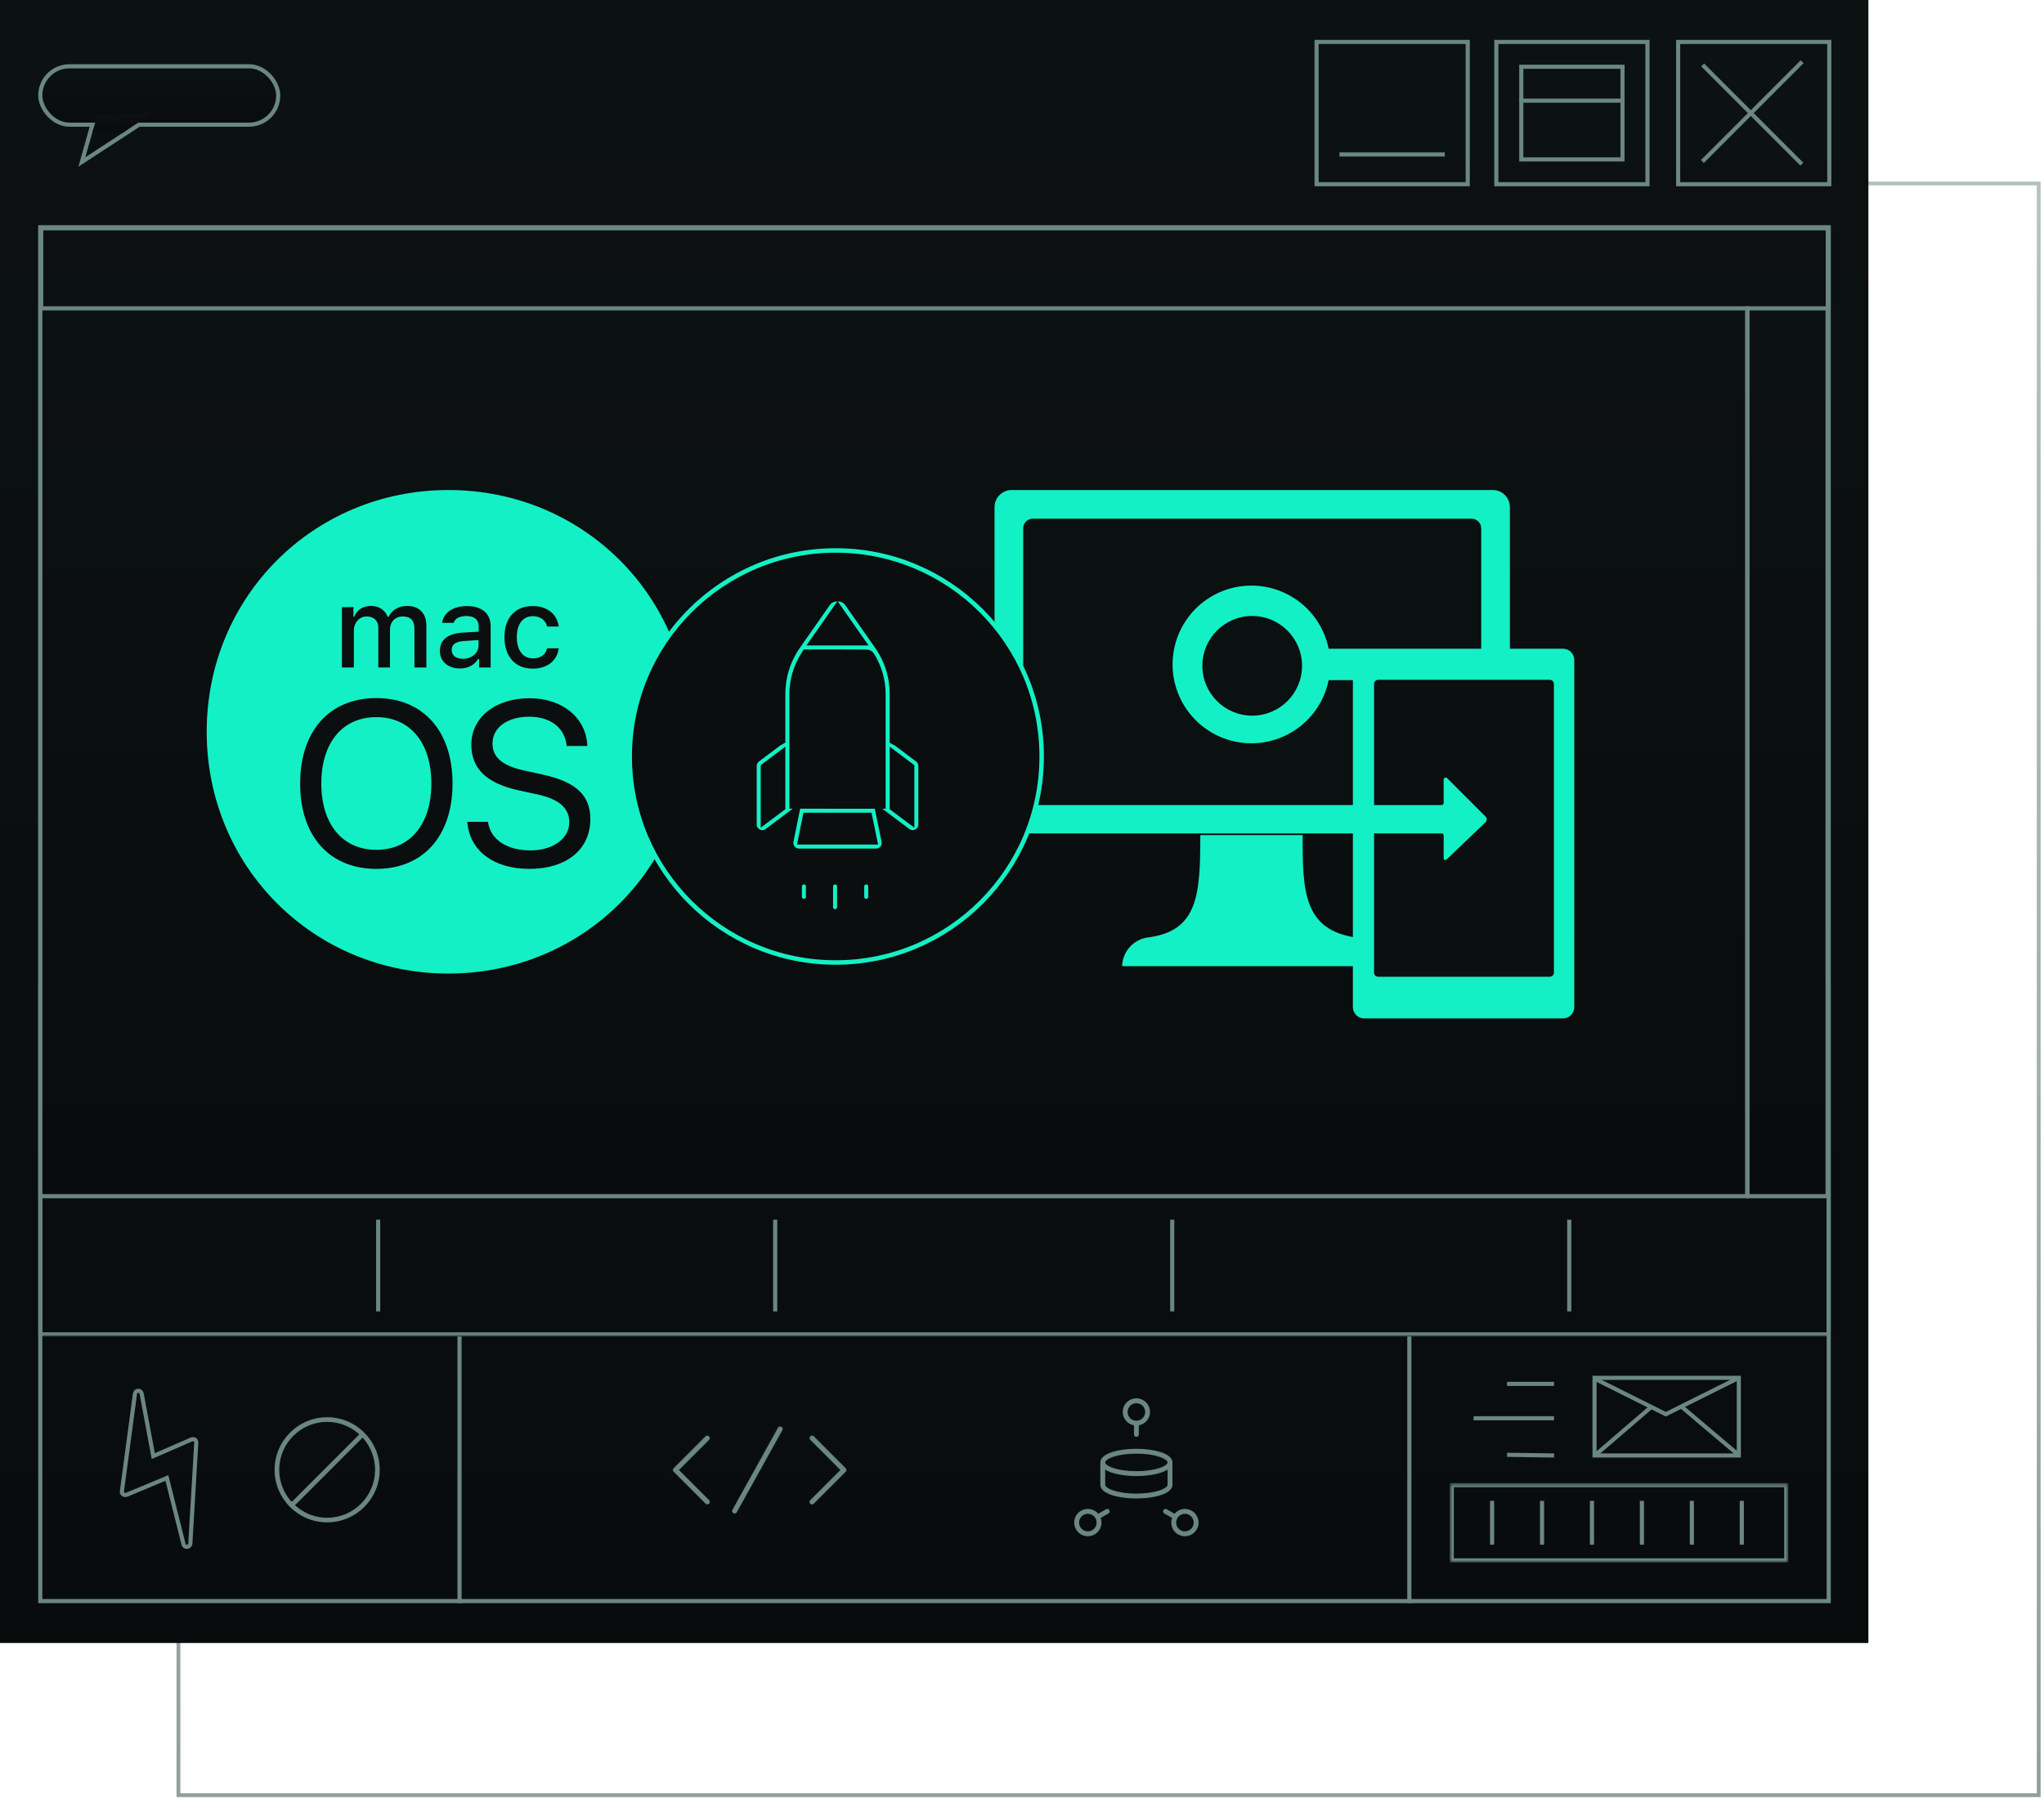 <svg width="534" height="470" viewBox="0 0 534 470" fill="none" xmlns="http://www.w3.org/2000/svg">
<rect opacity="0.5" x="46.621" y="47.927" width="486" height="421" stroke="url(#paint0_linear_4357_1365)"/>
<rect x="10.641" y="58.938" width="467.115" height="358.704" stroke="#6A8780" stroke-width="1.082"/>
<mask id="mask0_4357_1365" style="mask-type:alpha" maskUnits="userSpaceOnUse" x="10" y="256" width="469" height="93">
<rect x="10.641" y="256.665" width="467.115" height="91.334" fill="#14F0C5" stroke="#6A8780" stroke-width="1.082"/>
</mask>
<g mask="url(#mask0_4357_1365)">
<rect x="10.641" y="256.665" width="467.115" height="91.334" stroke="#6A8780" stroke-width="1.082"/>
</g>
<line x1="98.895" y1="256.124" x2="98.895" y2="232.171" stroke="#6A8780" stroke-width="1.082"/>
<line x1="202.592" y1="256.124" x2="202.592" y2="232.171" stroke="#6A8780" stroke-width="1.082"/>
<line x1="306.29" y1="256.124" x2="306.29" y2="232.171" stroke="#6A8780" stroke-width="1.082"/>
<line x1="409.987" y1="256.124" x2="409.987" y2="232.171" stroke="#6A8780" stroke-width="1.082"/>
<mask id="mask1_4357_1365" style="mask-type:alpha" maskUnits="userSpaceOnUse" x="10" y="58" width="469" height="23">
<rect x="10.098" y="58.397" width="468.197" height="21.976" fill="#D9D9D9"/>
</mask>
<g mask="url(#mask1_4357_1365)">
<rect x="-0.665" y="0.665" width="466.868" height="29.306" transform="matrix(-1 0 0 1 476.966 58.407)" stroke="#6A8780" stroke-width="1.329"/>
</g>
<rect x="10.639" y="79.831" width="445.66" height="149.54" fill="url(#paint1_linear_4357_1365)" stroke="#6A8780" stroke-width="1.082"/>
<rect x="-0.541" y="0.541" width="21.455" height="149.54" transform="matrix(-1 0 0 1 477.215 79.29)" fill="url(#paint2_linear_4357_1365)" stroke="#6A8780" stroke-width="1.082"/>
<line x1="119.989" y1="418.183" x2="119.989" y2="348.54" stroke="#6A8780" stroke-width="1.082"/>
<line x1="375.858" y1="418.183" x2="375.858" y2="348.54" stroke="#6A8780" stroke-width="1.082"/>
<line x1="398.243" y1="362.111" x2="410.53" y2="362.111" stroke="#6A8780" stroke-width="2.705"/>
<line x1="389.503" y1="371.089" x2="410.529" y2="371.089" stroke="#6A8780" stroke-width="2.705"/>
<line y1="-1.353" x2="12.289" y2="-1.353" transform="matrix(1 0.015 -0.015 1 398.243 381.981)" stroke="#6A8780" stroke-width="2.705"/>
<rect x="421.91" y="362.159" width="36.061" height="18.649" stroke="#6A8780" stroke-width="2.705"/>
<path d="M422.344 362.188L439.713 370.847L457.212 362.188" stroke="#6A8780" stroke-width="2.705"/>
<path d="M435.894 368.964L421.868 381.003" stroke="#6A8780" stroke-width="2.705"/>
<path d="M443.92 368.964L457.842 380.765" stroke="#6A8780" stroke-width="2.705"/>
<mask id="mask2_4357_1365" style="mask-type:alpha" maskUnits="userSpaceOnUse" x="383" y="388" width="89" height="22">
<rect x="383.268" y="388.836" width="88.451" height="20.718" fill="#D9D9D9"/>
</mask>
<g mask="url(#mask2_4357_1365)">
<rect x="-1.353" y="1.353" width="85.746" height="18.013" transform="matrix(-1 0 0 1 469.014 388.836)" stroke="#6A8780" stroke-width="2.705"/>
</g>
<line x1="393.531" y1="404.92" x2="393.531" y2="393.469" stroke="#6A8780" stroke-width="2.705"/>
<line x1="406.574" y1="404.92" x2="406.574" y2="393.469" stroke="#6A8780" stroke-width="2.705"/>
<line x1="419.619" y1="404.92" x2="419.619" y2="393.469" stroke="#6A8780" stroke-width="2.705"/>
<line x1="432.664" y1="404.92" x2="432.664" y2="393.469" stroke="#6A8780" stroke-width="2.705"/>
<line x1="445.707" y1="404.92" x2="445.707" y2="393.469" stroke="#6A8780" stroke-width="2.705"/>
<line x1="458.752" y1="404.92" x2="458.752" y2="393.469" stroke="#6A8780" stroke-width="2.705"/>
<path d="M193.673 396.506C193.303 396.299 193.032 395.956 192.915 395.551L193.305 395.439L192.915 395.551C192.797 395.143 192.849 394.708 193.053 394.338L193.053 394.337L204.949 372.927L204.95 372.925C205.38 372.16 206.347 371.887 207.115 372.314C207.882 372.741 208.161 373.705 207.739 374.475L207.738 374.477L196.178 395.283L196.18 395.283L195.844 395.887C195.562 396.394 195.028 396.708 194.447 396.708C194.177 396.708 193.91 396.639 193.673 396.506ZM193.673 396.506C193.672 396.506 193.672 396.505 193.672 396.505L193.871 396.152L193.674 396.506C193.673 396.506 193.673 396.506 193.673 396.506ZM187.311 394.328H188.192L188.039 394.149C188.368 393.98 188.635 393.698 188.783 393.341C189.031 392.746 188.892 392.058 188.437 391.604L181.239 384.406L188.439 377.209L188.439 377.209L188.445 377.203C189.048 376.577 189.04 375.585 188.424 374.968C187.809 374.351 186.814 374.344 186.188 374.947L186.188 374.947L186.183 374.953L177.856 383.278L177.856 383.278C177.557 383.577 177.388 383.984 177.388 384.406C177.388 384.829 177.557 385.235 177.856 385.534L186.183 393.86L186.183 393.86C186.482 394.159 186.886 394.328 187.311 394.328ZM224.126 383.278L224.126 383.278L215.799 374.953L215.799 374.952L215.793 374.947C215.168 374.345 214.173 374.351 213.558 374.968C212.941 375.584 212.934 376.577 213.537 377.203L213.537 377.203L213.542 377.209L220.741 384.406L213.546 391.604C213.241 391.9 213.066 392.308 213.063 392.735C213.06 393.16 213.226 393.572 213.529 393.875L213.816 393.588L213.529 393.875C213.831 394.177 214.242 394.346 214.669 394.343C215.098 394.34 215.507 394.164 215.804 393.857L215.85 393.809L224.124 385.536C224.125 385.535 224.125 385.535 224.125 385.535C224.425 385.237 224.594 384.83 224.594 384.406C224.594 383.984 224.425 383.577 224.126 383.278Z" fill="#6A8780" stroke="#6A8780" stroke-width="0.812"/>
<path d="M308.936 388.287V382.433C308.936 381.731 308.546 381.153 307.978 380.699C307.413 380.247 306.634 379.883 305.744 379.598C303.96 379.025 301.628 378.734 299.382 378.734C297.136 378.734 294.804 379.025 293.02 379.598C292.13 379.883 291.351 380.247 290.785 380.699C290.218 381.153 289.827 381.731 289.827 382.433V388.287C289.827 388.989 290.218 389.567 290.785 390.021C291.351 390.473 292.13 390.836 293.02 391.122C294.804 391.694 297.136 391.986 299.382 391.986C301.628 391.986 303.96 391.694 305.744 391.122C306.634 390.836 307.413 390.473 307.978 390.021C308.546 389.567 308.936 388.989 308.936 388.287ZM299.382 380.277C301.829 380.277 303.889 380.611 305.324 381.083C306.043 381.32 306.586 381.586 306.94 381.848C307.31 382.121 307.393 382.328 307.393 382.433C307.393 382.538 307.31 382.744 306.94 383.018C306.586 383.279 306.043 383.545 305.324 383.782C303.889 384.255 301.829 384.588 299.382 384.588C296.935 384.588 294.875 384.255 293.44 383.782C292.72 383.545 292.178 383.279 291.824 383.018C291.453 382.744 291.371 382.538 291.371 382.433C291.371 382.328 291.453 382.121 291.824 381.848C292.178 381.586 292.72 381.32 293.44 381.083C294.875 380.611 296.935 380.277 299.382 380.277ZM299.382 390.443C296.935 390.443 294.875 390.109 293.44 389.637C292.721 389.4 292.178 389.134 291.824 388.872C291.453 388.598 291.371 388.392 291.371 388.287V384.557C292.17 385.021 293.222 385.373 294.376 385.626C295.903 385.961 297.665 386.132 299.382 386.132C301.1 386.132 302.861 385.961 304.389 385.626C305.543 385.373 306.594 385.02 307.393 384.557V388.287C307.393 388.392 307.31 388.598 306.94 388.872C306.586 389.134 306.043 389.4 305.324 389.637C303.889 390.109 301.829 390.443 299.382 390.443Z" fill="#6A8780" stroke="#6A8780" stroke-width="0.812"/>
<path d="M295.681 369.26C295.681 371.037 296.941 372.506 298.609 372.862V375.115C298.609 375.54 298.955 375.886 299.38 375.886C299.806 375.886 300.152 375.54 300.152 375.115V372.862C301.819 372.506 303.08 371.037 303.08 369.26C303.08 367.221 301.42 365.562 299.38 365.562C297.341 365.562 295.681 367.221 295.681 369.26ZM299.38 367.105C300.569 367.105 301.536 368.072 301.536 369.26C301.536 370.449 300.569 371.416 299.38 371.416C298.192 371.416 297.224 370.449 297.224 369.26C297.224 368.072 298.192 367.105 299.38 367.105Z" fill="#6A8780" stroke="#6A8780" stroke-width="0.812"/>
<path d="M284.835 399.218C284.241 398.188 284.596 396.867 285.624 396.273L285.624 396.273C285.953 396.083 286.324 395.983 286.698 395.983C287.468 395.983 288.183 396.396 288.568 397.061C288.858 397.563 288.935 398.142 288.786 398.698L288.786 398.698C288.636 399.255 288.281 399.719 287.782 400.007L287.782 400.007C287.453 400.196 287.082 400.296 286.705 400.296C285.937 400.296 285.22 399.883 284.835 399.218ZM283.499 399.992L283.5 399.992C284.16 401.133 285.386 401.841 286.705 401.841C287.352 401.841 287.991 401.669 288.553 401.344L288.553 401.344C289.408 400.852 290.021 400.053 290.277 399.099L290.277 399.098C290.466 398.395 290.433 397.676 290.211 397.007L292.16 395.882C292.161 395.882 292.161 395.882 292.161 395.882C292.534 395.668 292.654 395.195 292.444 394.829L292.444 394.829L292.443 394.826C292.23 394.461 291.758 394.329 291.387 394.546L289.447 395.667C288.754 394.9 287.759 394.442 286.7 394.442C286.054 394.442 285.415 394.612 284.853 394.939C283.088 395.959 282.48 398.225 283.499 399.992Z" fill="#6A8780" stroke="#6A8780" stroke-width="0.812"/>
<path d="M313.908 394.937L313.908 394.937C315.676 395.956 316.282 398.223 315.265 399.988L315.265 399.988C314.606 401.129 313.378 401.838 312.059 401.838C311.41 401.838 310.773 401.665 310.211 401.341L310.211 401.341C309.357 400.848 308.743 400.05 308.488 399.097L313.908 394.937ZM313.908 394.937C313.346 394.613 312.709 394.44 312.062 394.44M313.908 394.937L312.062 394.44M312.062 394.44C311.004 394.44 310.009 394.898 309.317 395.665M312.062 394.44L309.317 395.665M309.317 395.665L307.377 394.545C307.008 394.328 306.534 394.457 306.322 394.826C306.107 395.196 306.235 395.668 306.605 395.88C306.605 395.88 306.605 395.88 306.605 395.88L308.555 397.005C308.333 397.674 308.3 398.393 308.488 399.096L309.317 395.665ZM310.981 400.007L310.981 400.007C310.481 399.718 310.126 399.255 309.977 398.698C309.827 398.142 309.904 397.563 310.192 397.063L310.192 397.063C310.575 396.398 311.292 395.985 312.06 395.985C312.435 395.985 312.808 396.085 313.134 396.274L313.135 396.275C314.165 396.867 314.519 398.188 313.927 399.219C313.542 399.883 312.825 400.296 312.057 400.296C311.682 400.296 311.309 400.196 310.981 400.007Z" fill="#6A8780" stroke="#6A8780" stroke-width="0.812"/>
<path d="M46.503 376.248L44.949 402.662C44.892 402.977 44.719 403.246 44.394 403.388L44.15 403.494C43.672 403.508 43.286 403.289 43.191 402.847L38.823 385.495L28.341 389.868C28.016 390.009 27.701 389.953 27.432 389.78C27.163 389.607 27.022 389.281 27.078 388.967L30.49 363.485C30.593 363.053 30.928 362.713 31.325 362.734C31.802 362.72 32.142 363.056 32.238 363.498L35.271 379.786L45.275 375.428C45.519 375.322 45.915 375.343 46.184 375.516C46.337 375.643 46.478 375.969 46.503 376.248Z" stroke="#6A8780" stroke-width="2.705"/>
<path d="M92.528 383.361V383.277C92.509 380.507 91.526 377.966 89.906 375.953L73.28 392.576C75.309 394.215 77.882 395.202 80.685 395.202C87.215 395.202 92.528 389.89 92.528 383.361ZM68.842 383.361C68.842 386.164 69.828 388.735 71.465 390.769L88.095 374.142C86.061 372.505 83.489 371.519 80.685 371.519C74.155 371.519 68.842 376.832 68.842 383.361ZM80.685 368.958C88.626 368.958 95.09 375.421 95.09 383.361C95.09 391.301 88.626 397.763 80.685 397.763C72.745 397.763 66.281 391.301 66.281 383.361C66.281 375.421 72.745 368.958 80.685 368.958Z" fill="#6A8780" stroke="#6A8780" stroke-width="0.812"/>
<line y1="-1.353" x2="29.214" y2="-1.353" transform="matrix(0.766 -0.643 0.643 0.766 24.872 115.974)" stroke="#14F0C5" stroke-width="2.705"/>
<line y1="-1.353" x2="29.214" y2="-1.353" transform="matrix(-0.766 -0.643 -0.643 0.766 47.253 115.974)" stroke="#14F0C5" stroke-width="2.705"/>
<line y1="-1.353" x2="29.214" y2="-1.353" transform="matrix(0.766 -0.643 0.643 0.766 62.597 115.974)" stroke="#14F0C5" stroke-width="2.705"/>
<line y1="-1.353" x2="29.214" y2="-1.353" transform="matrix(-0.766 -0.643 -0.643 0.766 84.977 115.973)" stroke="#14F0C5" stroke-width="2.705"/>
<line y1="-1.353" x2="29.214" y2="-1.353" transform="matrix(0.766 -0.643 0.643 0.766 100.319 115.974)" stroke="#14F0C5" stroke-width="2.705"/>
<line y1="-1.353" x2="29.214" y2="-1.353" transform="matrix(-0.766 -0.643 -0.643 0.766 122.7 115.974)" stroke="#14F0C5" stroke-width="2.705"/>
<line y1="-1.353" x2="29.214" y2="-1.353" transform="matrix(0.766 -0.643 0.643 0.766 138.042 115.974)" stroke="#14F0C5" stroke-width="2.705"/>
<line y1="-1.353" x2="29.214" y2="-1.353" transform="matrix(-0.766 -0.643 -0.643 0.766 160.422 115.974)" stroke="#14F0C5" stroke-width="2.705"/>
<line y1="-1.353" x2="29.214" y2="-1.353" transform="matrix(0.766 -0.643 0.643 0.766 175.765 115.974)" stroke="#14F0C5" stroke-width="2.705"/>
<line y1="-1.353" x2="29.214" y2="-1.353" transform="matrix(-0.766 -0.643 -0.643 0.766 198.145 115.974)" stroke="#14F0C5" stroke-width="2.705"/>
<line y1="-1.353" x2="29.214" y2="-1.353" transform="matrix(0.766 -0.643 0.643 0.766 213.491 115.974)" stroke="#14F0C5" stroke-width="2.705"/>
<line y1="-1.353" x2="29.214" y2="-1.353" transform="matrix(-0.766 -0.643 -0.643 0.766 235.872 115.973)" stroke="#14F0C5" stroke-width="2.705"/>
<line y1="-1.353" x2="29.214" y2="-1.353" transform="matrix(0.766 -0.643 0.643 0.766 24.872 156.94)" stroke="#14F0C5" stroke-width="2.705"/>
<line y1="-1.353" x2="29.214" y2="-1.353" transform="matrix(-0.766 -0.643 -0.643 0.766 47.253 156.94)" stroke="#14F0C5" stroke-width="2.705"/>
<line y1="-1.353" x2="29.214" y2="-1.353" transform="matrix(0.766 -0.643 0.643 0.766 62.597 156.94)" stroke="#14F0C5" stroke-width="2.705"/>
<line y1="-1.353" x2="29.214" y2="-1.353" transform="matrix(-0.766 -0.643 -0.643 0.766 84.977 156.94)" stroke="#14F0C5" stroke-width="2.705"/>
<line y1="-1.353" x2="29.214" y2="-1.353" transform="matrix(0.766 -0.643 0.643 0.766 100.319 156.94)" stroke="#14F0C5" stroke-width="2.705"/>
<line y1="-1.353" x2="29.214" y2="-1.353" transform="matrix(-0.766 -0.643 -0.643 0.766 122.7 156.94)" stroke="#14F0C5" stroke-width="2.705"/>
<line y1="-1.353" x2="29.214" y2="-1.353" transform="matrix(0.766 -0.643 0.643 0.766 138.042 156.94)" stroke="#14F0C5" stroke-width="2.705"/>
<line y1="-1.353" x2="29.214" y2="-1.353" transform="matrix(-0.766 -0.643 -0.643 0.766 160.422 156.94)" stroke="#14F0C5" stroke-width="2.705"/>
<line y1="-1.353" x2="29.214" y2="-1.353" transform="matrix(0.766 -0.643 0.643 0.766 175.765 156.94)" stroke="#14F0C5" stroke-width="2.705"/>
<line y1="-1.353" x2="29.214" y2="-1.353" transform="matrix(-0.766 -0.643 -0.643 0.766 198.145 156.94)" stroke="#14F0C5" stroke-width="2.705"/>
<line y1="-1.353" x2="29.214" y2="-1.353" transform="matrix(0.766 -0.643 0.643 0.766 213.491 156.94)" stroke="#14F0C5" stroke-width="2.705"/>
<line y1="-1.353" x2="29.214" y2="-1.353" transform="matrix(-0.766 -0.643 -0.643 0.766 235.872 156.94)" stroke="#14F0C5" stroke-width="2.705"/>
<line y1="-1.353" x2="29.214" y2="-1.353" transform="matrix(0.766 -0.643 0.643 0.766 251.214 156.94)" stroke="#14F0C5" stroke-width="2.705"/>
<line y1="-1.353" x2="29.214" y2="-1.353" transform="matrix(-0.766 -0.643 -0.643 0.766 273.594 156.94)" stroke="#14F0C5" stroke-width="2.705"/>
<path d="M348.973 179.872L348.952 179.865H348.93C348.014 179.865 347.406 179.562 346.773 179.246C346.483 179.101 346.193 179.019 345.942 178.949C345.907 178.939 345.873 178.929 345.84 178.92C345.558 178.839 345.355 178.767 345.225 178.638L345.209 178.622L345.19 178.612C344.941 178.488 344.737 178.41 344.569 178.346C344.519 178.327 344.472 178.309 344.427 178.291C344.237 178.215 344.098 178.144 343.958 178.004L343.708 177.754L345.212 174.445C345.305 174.465 345.408 174.52 345.523 174.606C345.672 174.718 345.824 174.869 345.984 175.029C346.077 175.122 346.209 175.209 346.362 175.29C346.517 175.372 346.7 175.454 346.9 175.534C347.3 175.694 347.778 175.853 348.251 176.011L348.254 176.012L348.265 176.015C349.207 176.329 350.175 176.652 351.147 176.652C351.791 176.652 352.437 176.571 353.005 176.409C353.566 176.249 354.061 176.006 354.4 175.672C354.88 175.35 355.212 175.021 355.422 174.643C355.634 174.261 355.716 173.84 355.716 173.35C355.716 172.673 355.377 171.988 354.691 171.646L354.69 171.645C354.056 171.328 353.416 171.008 352.457 170.688C351.971 170.527 351.488 170.446 351.015 170.367L351.011 170.367C350.534 170.287 350.07 170.209 349.606 170.055L346.756 169.105C345.846 168.802 345.234 168.196 344.608 167.258C343.989 166.33 343.681 165.406 343.681 164.167C343.681 162.318 344.603 160.77 346.164 159.522C347.72 158.278 349.589 157.652 352.097 157.652C353.366 157.652 354.617 157.653 355.865 157.964C356.497 158.122 357.046 158.279 357.475 158.435C357.91 158.594 358.201 158.744 358.336 158.879L358.358 158.901L358.389 158.912L359.185 159.177L357.429 162.396C355.842 161.484 353.963 161.181 352.097 161.181C351.125 161.181 350.157 161.504 349.215 161.818L349.204 161.822L349.195 161.825L349.186 161.829C348.525 162.159 347.845 162.831 347.845 163.85C347.845 164.527 348.184 165.212 348.869 165.554L348.871 165.555C349.504 165.872 350.145 166.192 351.104 166.512C351.589 166.673 352.073 166.754 352.545 166.833L352.55 166.833C353.026 166.913 353.491 166.99 353.955 167.145L353.96 167.147L353.966 167.149L353.971 167.15L353.977 167.152L353.982 167.154L353.988 167.156L353.994 167.158L353.999 167.16L354.005 167.162L354.01 167.163L354.016 167.165L354.021 167.167L354.027 167.169L354.033 167.171L354.038 167.173L354.044 167.175L354.049 167.176L354.055 167.178L354.06 167.18L354.066 167.182L354.072 167.184L354.077 167.186L354.083 167.188L354.088 167.189L354.094 167.191L354.099 167.193L354.105 167.195L354.111 167.197L354.116 167.199L354.122 167.201L354.127 167.202L354.133 167.204L354.138 167.206L354.144 167.208L354.149 167.21L354.155 167.212L354.161 167.214L354.166 167.215L354.172 167.217L354.177 167.219L354.183 167.221L354.188 167.223L354.194 167.225L354.2 167.227L354.205 167.228L354.211 167.23L354.216 167.232L354.222 167.234L354.227 167.236L354.233 167.238L354.239 167.24L354.244 167.241L354.25 167.243L354.255 167.245L354.261 167.247L354.266 167.249L354.272 167.251L354.278 167.253L354.283 167.254L354.289 167.256L354.294 167.258L354.3 167.26L354.305 167.262L354.311 167.264L354.316 167.266L354.322 167.267L354.328 167.269L354.333 167.271L354.339 167.273L354.344 167.275L354.35 167.277L354.355 167.279L354.361 167.28L354.367 167.282L354.372 167.284L354.378 167.286L354.383 167.288L354.389 167.29L354.394 167.291L354.4 167.293L354.406 167.295L354.411 167.297L354.417 167.299L354.422 167.301L354.428 167.303L354.433 167.304L354.439 167.306L354.445 167.308L354.45 167.31L354.456 167.312L354.461 167.314L354.467 167.316L354.472 167.317L354.478 167.319L354.484 167.321L354.489 167.323L354.495 167.325L354.5 167.327L354.506 167.329L354.511 167.33L354.517 167.332L354.522 167.334L354.528 167.336L354.534 167.338L354.539 167.34L354.545 167.342L354.55 167.343L354.556 167.345L354.561 167.347L354.567 167.349L354.573 167.351L354.578 167.353L354.584 167.355L354.589 167.356L354.595 167.358L354.6 167.36L354.606 167.362L354.612 167.364L354.617 167.366L354.623 167.368L354.628 167.369L354.634 167.371L354.639 167.373L354.645 167.375L354.651 167.377L354.656 167.379L354.662 167.381L354.667 167.382L354.673 167.384L354.678 167.386L354.684 167.388L354.69 167.39L354.695 167.392L354.701 167.394L354.706 167.395L354.712 167.397L354.717 167.399L354.723 167.401L354.728 167.403L354.734 167.405L354.74 167.407L354.745 167.408L354.751 167.41L354.756 167.412L354.762 167.414L354.767 167.416L354.773 167.418L354.779 167.42L354.784 167.421L354.79 167.423L354.795 167.425L354.801 167.427L354.806 167.429L354.812 167.431L354.818 167.433L354.823 167.434L354.829 167.436L354.834 167.438L354.84 167.44L354.845 167.442L354.851 167.444L354.857 167.446L354.862 167.447L354.868 167.449L354.873 167.451L354.879 167.453L354.884 167.455L354.89 167.457L354.895 167.458L354.901 167.46L354.907 167.462L354.912 167.464L354.918 167.466L354.923 167.468L354.929 167.47L354.934 167.471L354.94 167.473L354.946 167.475L354.951 167.477L354.957 167.479L354.962 167.481L354.968 167.483L354.973 167.484L354.979 167.486L354.985 167.488L354.99 167.49L354.996 167.492L355.001 167.494L355.007 167.496L355.012 167.497L355.018 167.499L355.024 167.501L355.029 167.503L355.035 167.505L355.04 167.507L355.046 167.509L355.051 167.51L355.057 167.512L355.063 167.514L355.068 167.516L355.074 167.518L355.079 167.52L355.085 167.522L355.09 167.523L355.096 167.525L355.101 167.527L355.107 167.529L355.113 167.531L355.118 167.533L355.124 167.535L355.129 167.536L355.135 167.538L355.14 167.54L355.146 167.542L355.152 167.544L355.157 167.546L355.163 167.548L355.168 167.549L355.174 167.551L355.179 167.553L355.185 167.555L355.191 167.557L355.196 167.559L355.202 167.561L355.207 167.562L355.213 167.564L355.218 167.566L355.224 167.568L355.23 167.57L355.235 167.572L355.241 167.574L355.246 167.575L355.252 167.577L355.257 167.579L355.263 167.581L355.269 167.583L355.274 167.585L355.28 167.587L355.285 167.588L355.291 167.59L355.296 167.592L355.302 167.594L355.307 167.596L355.313 167.598L355.319 167.6L355.324 167.601L355.33 167.603L355.335 167.605L355.341 167.607L355.346 167.609L355.352 167.611L355.358 167.612L355.363 167.614L355.369 167.616L355.374 167.618L355.38 167.62L355.385 167.622L355.391 167.624L355.397 167.625L355.402 167.627L355.408 167.629L355.413 167.631L355.419 167.633L355.424 167.635L355.43 167.637L355.436 167.638L355.441 167.64L355.447 167.642L355.452 167.644L355.458 167.646L355.463 167.648L355.469 167.65L355.474 167.651L355.48 167.653L355.486 167.655L355.491 167.657L355.497 167.659L355.502 167.661L355.508 167.663L355.513 167.664L355.519 167.666L355.525 167.668L355.53 167.67L355.536 167.672L355.541 167.674L355.547 167.676L355.552 167.677L355.558 167.679L355.564 167.681L355.569 167.683L355.575 167.685L355.58 167.687L355.586 167.689L355.591 167.69L355.597 167.692L355.603 167.694L355.608 167.696L355.614 167.698L355.619 167.7L355.625 167.702L355.63 167.703L355.636 167.705L355.642 167.707L355.647 167.709L355.653 167.711L355.658 167.713L355.664 167.715L355.669 167.716L355.675 167.718L355.68 167.72L355.686 167.722L355.692 167.724L355.697 167.726L355.703 167.728L355.708 167.729L355.714 167.731L355.719 167.733L355.725 167.735L355.731 167.737L355.736 167.739L355.742 167.741L355.747 167.742L355.753 167.744L355.758 167.746L355.764 167.748L355.77 167.75L355.775 167.752L355.781 167.754L355.786 167.755L355.792 167.757L355.797 167.759L355.803 167.761L355.809 167.763L355.814 167.765L355.82 167.766L355.825 167.768L355.831 167.77L355.836 167.772L355.842 167.774L355.848 167.776L355.853 167.778L355.859 167.779L355.864 167.781L355.87 167.783L355.875 167.785L355.881 167.787L355.886 167.789L355.892 167.791L355.898 167.792L355.903 167.794L355.909 167.796L355.914 167.798L355.92 167.8L355.925 167.802L355.931 167.804L355.937 167.805L355.942 167.807L355.948 167.809L355.953 167.811L355.959 167.813L355.964 167.815L355.97 167.817L355.976 167.818L355.981 167.82L355.987 167.822L355.992 167.824L355.998 167.826L356.003 167.828L356.009 167.83L356.015 167.831L356.02 167.833L356.026 167.835L356.031 167.837L356.037 167.839L356.042 167.841L356.048 167.843L356.053 167.844L356.059 167.846L356.065 167.848L356.07 167.85L356.076 167.852L356.081 167.854L356.087 167.856L356.092 167.857L356.098 167.859L356.104 167.861L356.109 167.863L356.115 167.865L356.12 167.867L356.126 167.869L356.131 167.87L356.137 167.872L356.143 167.874L356.148 167.876L356.154 167.878L356.159 167.88L356.165 167.882L356.17 167.883L356.176 167.885L356.182 167.887L356.187 167.889L356.193 167.891L356.198 167.893L356.204 167.895L356.209 167.896L356.215 167.898L356.221 167.9L356.226 167.902L356.232 167.904L356.237 167.906L356.243 167.908L356.248 167.909L356.254 167.911L356.259 167.913L356.265 167.915L356.271 167.917L356.276 167.919L356.282 167.921L356.287 167.922L356.293 167.924L356.298 167.926L356.304 167.928L356.31 167.93L356.315 167.932L356.321 167.933L356.326 167.935L356.332 167.937L356.337 167.939L356.343 167.941L356.349 167.943L356.354 167.945L356.36 167.946L356.365 167.948L356.371 167.95L356.376 167.952L356.382 167.954L356.388 167.956L356.393 167.958L356.399 167.959L356.404 167.961L356.41 167.963L356.415 167.965L356.421 167.967L356.426 167.969L356.432 167.971L356.438 167.972L356.443 167.974L356.449 167.976L356.454 167.978L356.46 167.98L356.465 167.982L356.471 167.984L356.477 167.985L356.482 167.987L356.488 167.989L356.493 167.991L356.499 167.993L356.504 167.995L356.51 167.997L356.516 167.998L356.521 168L356.527 168.002L356.532 168.004L356.538 168.006L356.543 168.008L356.549 168.01L356.555 168.011L356.56 168.013L356.566 168.015L356.571 168.017L356.577 168.019L356.582 168.021L356.588 168.023L356.594 168.024L356.599 168.026L356.605 168.028L356.61 168.03L356.616 168.032L356.621 168.034L356.627 168.036L356.632 168.037L356.638 168.039L356.644 168.041L356.649 168.043L356.655 168.045L356.66 168.047L356.666 168.049L356.671 168.05L356.677 168.052L356.683 168.054L356.688 168.056L356.694 168.058L356.699 168.06L356.705 168.062L356.71 168.063L356.716 168.065L356.722 168.067L356.727 168.069L356.733 168.071L356.738 168.073L356.744 168.075L356.749 168.076L356.755 168.078L356.761 168.08L356.766 168.082L356.772 168.084L356.777 168.086L356.783 168.087L356.788 168.089L356.794 168.091L356.8 168.093L356.805 168.095C357.715 168.398 358.327 169.004 358.952 169.942L358.96 169.953L358.969 169.962C359.885 170.878 360.196 172.104 360.196 173.35C360.196 175.196 359.276 176.746 357.708 178.316C356.155 179.555 353.974 180.181 351.464 180.181C350.515 180.181 349.9 180.181 348.973 179.872Z" fill="#14F0C5" stroke="#0A0D0D" stroke-width="0.271"/>
<path d="M383.978 175.165L383.977 175.165L383.971 175.174C382.719 177.052 381.154 178.304 379.272 179.245L379.052 179.355L379.263 179.482C380.862 180.441 382.153 180.768 383.133 180.768H383.136C383.293 180.768 383.54 180.768 383.789 180.727C384.036 180.685 384.307 180.6 384.496 180.412C384.637 180.271 384.777 180.2 384.935 180.12L384.94 180.118C385.097 180.04 385.272 179.952 385.446 179.778L385.648 179.576L387.703 182.511C387.677 182.532 387.646 182.555 387.611 182.579C387.499 182.653 387.368 182.714 387.25 182.714C387.06 182.714 386.875 182.807 386.659 182.915L386.636 182.926C386.4 183.044 386.09 183.199 385.624 183.354C384.696 183.664 384.082 183.664 383.133 183.664C382.205 183.664 380.639 183.353 379.066 182.724C377.487 182.092 376.23 181.463 375.29 180.837C374.925 180.594 374.606 180.396 374.335 180.229C374.252 180.177 374.173 180.129 374.099 180.083C373.78 179.884 373.556 179.733 373.41 179.587L373.377 179.554L373.33 179.548C370.508 179.235 368.009 177.982 366.451 176.113C364.892 174.242 363.949 171.425 363.949 168.283C363.949 164.83 364.888 162.333 367.076 160.145C369.265 157.956 371.764 157.018 374.898 157.018C378.037 157.018 380.842 157.958 382.708 160.131C384.6 162.97 385.848 165.475 385.848 168.916C385.848 171.429 385.22 173.612 383.978 175.165ZM379.75 174.39C381.046 173.09 381.685 171.154 381.685 168.916C381.685 166.676 381.044 164.737 379.745 163.437C378.46 162.153 376.844 161.181 374.582 161.181C372.659 161.181 370.7 161.821 369.715 163.463L369.709 163.472C368.762 165.051 367.795 166.662 367.795 168.916C367.795 171.157 368.436 173.096 369.735 174.395C371.017 175.677 372.633 176.651 374.582 176.651C376.828 176.651 378.453 176.007 379.75 174.39Z" fill="#14F0C5" stroke="#0A0D0D" stroke-width="0.271"/>
<path d="M394.218 176.335H404.851V179.864H390.236V157.968H394.082V176.2V176.335H394.218Z" fill="#14F0C5" stroke="#0A0D0D" stroke-width="0.271"/>
<path d="M407.108 134.811L407.109 134.811C407.38 135.082 407.386 135.338 407.386 135.982V155.616C407.386 155.893 407.244 156.259 406.984 156.556C406.726 156.851 406.365 157.065 405.938 157.065H342.594C342.15 157.065 341.79 156.917 341.542 156.669C341.293 156.421 341.146 156.061 341.146 155.617V110.333C341.146 109.889 341.293 109.529 341.542 109.281C341.79 109.032 342.15 108.885 342.594 108.885H380.6C380.661 108.885 380.745 108.9 380.852 108.929C380.956 108.958 381.071 108.996 381.191 109.036L381.193 109.037C381.31 109.076 381.432 109.117 381.544 109.147C381.634 109.172 381.725 109.192 381.808 109.199L407.108 134.811ZM344.042 154.033L344.042 154.169H344.177H404.353H404.489V154.033V136.616V136.561L404.45 136.521L380.063 111.821L380.023 111.781H379.967H344.178H344.043L344.043 111.916L344.042 154.033Z" fill="#14F0C5" stroke="#0A0D0D" stroke-width="0.271"/>
<path d="M344.042 197.417V197.552H344.177H404.353H404.489V197.417V187.917V187.781H404.353H344.177H344.042V187.917V197.417ZM405.938 200.448H342.594C342.15 200.448 341.79 200.301 341.542 200.052C341.293 199.804 341.146 199.444 341.146 199V186.333C341.146 185.889 341.293 185.529 341.542 185.281C341.79 185.033 342.15 184.885 342.594 184.885H405.938C406.382 184.885 406.742 185.033 406.99 185.281C407.238 185.529 407.386 185.889 407.386 186.333V199C407.386 199.444 407.238 199.804 406.99 200.052C406.742 200.301 406.382 200.448 405.938 200.448Z" fill="#14F0C5" stroke="#0A0D0D" stroke-width="0.271"/>
<path d="M406.477 134.495L406.478 134.496C406.793 134.811 407.072 135.093 407.072 135.667V135.684L407.076 135.7C407.228 136.309 407.145 136.738 406.94 137.01C406.735 137.283 406.386 137.431 405.94 137.431H380.602C380.158 137.431 379.798 137.284 379.55 137.035C379.301 136.787 379.154 136.427 379.154 135.983V110.334C379.154 109.744 379.448 109.162 380.029 108.871C380.589 108.591 381.161 108.867 381.456 109.162C381.457 109.162 381.457 109.163 381.457 109.163L406.477 134.495ZM382.05 134.4V134.535H382.185H402.139H402.462L402.235 134.305L382.282 114.038L382.05 113.803V114.133V134.4Z" fill="#14F0C5" stroke="#0A0D0D" stroke-width="0.271"/>
<path d="M331.374 184.75V184.885H331.509H417.023H417.158V184.75V156.883V156.748H417.023H331.509H331.374V156.883V184.75ZM418.607 187.781H329.926C329.482 187.781 329.122 187.634 328.874 187.385C328.625 187.137 328.478 186.777 328.478 186.333V155.3C328.478 154.855 328.625 154.496 328.874 154.247C329.122 153.999 329.482 153.852 329.926 153.852H418.607C419.051 153.852 419.411 153.999 419.659 154.247C419.908 154.496 420.055 154.855 420.055 155.3V186.333C420.055 186.777 419.908 187.137 419.659 187.385C419.411 187.634 419.051 187.781 418.607 187.781Z" fill="#14F0C5" stroke="#0A0D0D" stroke-width="0.271"/>
<rect x="391.603" y="11.353" width="37.852" height="35.524" stroke="#6A8780" stroke-width="2.705"/>
<rect x="398.123" y="17.83" width="24.814" height="22.568" stroke="#6A8780" stroke-width="2.705"/>
<line x1="396.77" y1="25.059" x2="424.29" y2="25.059" stroke="#6A8780" stroke-width="2.705"/>
<rect x="439.093" y="11.353" width="37.852" height="35.524" stroke="#6A8780" stroke-width="2.705"/>
<line x1="445.959" y1="37.466" x2="468.338" y2="18.688" stroke="#6A8780" stroke-width="2.705"/>
<line y1="-1.353" x2="29.214" y2="-1.353" transform="matrix(-0.766 -0.643 -0.643 0.766 469.211 38.502)" stroke="#6A8780" stroke-width="2.705"/>
<rect x="344.658" y="11.353" width="37.852" height="35.524" stroke="#6A8780" stroke-width="2.705"/>
<line x1="350.768" y1="39.099" x2="376.402" y2="39.099" stroke="#6A8780" stroke-width="2.705"/>
<rect x="23.105" y="24.053" width="60.523" height="13.624" rx="6.812" fill="url(#paint3_linear_4357_1365)" stroke="#6A8780" stroke-width="2.705"/>
<path d="M33.159 48.228L35.746 39.029H47.258L33.159 48.228Z" fill="url(#paint4_linear_4357_1365)" stroke="#6A8780" stroke-width="2.705"/>
<path d="M36.737 40.5L38.074 35.812L50.728 35.142L42.535 40.5H36.737Z" fill="url(#paint5_linear_4357_1365)"/>
<rect width="488.122" height="429.173" fill="url(#paint6_linear_4357_1365)"/>
<rect x="10.524" y="59.374" width="467.232" height="358.85" stroke="#6A8780" stroke-width="1.082"/>
<mask id="mask3_4357_1365" style="mask-type:alpha" maskUnits="userSpaceOnUse" x="9" y="256" width="470" height="94">
<rect x="10.524" y="257.182" width="467.232" height="91.372" fill="#14F0C5" stroke="#6A8780" stroke-width="1.082"/>
</mask>
<g mask="url(#mask3_4357_1365)">
<rect x="10.524" y="257.182" width="467.232" height="91.372" stroke="#6A8780" stroke-width="1.082"/>
</g>
<line x1="98.8" y1="342.558" x2="98.801" y2="318.596" stroke="#6A8780" stroke-width="1.082"/>
<line x1="202.524" y1="342.558" x2="202.524" y2="318.596" stroke="#6A8780" stroke-width="1.082"/>
<line x1="306.247" y1="342.558" x2="306.247" y2="318.596" stroke="#6A8780" stroke-width="1.082"/>
<line x1="409.97" y1="342.558" x2="409.97" y2="318.596" stroke="#6A8780" stroke-width="1.082"/>
<mask id="mask4_4357_1365" style="mask-type:alpha" maskUnits="userSpaceOnUse" x="9" y="58" width="470" height="23">
<rect x="9.984" y="58.833" width="468.315" height="21.985" fill="#D9D9D9"/>
</mask>
<g mask="url(#mask4_4357_1365)">
<rect x="-0.665" y="0.665" width="466.985" height="29.318" transform="matrix(-1 0 0 1 476.969 58.843)" stroke="#6A8780" stroke-width="1.33"/>
</g>
<rect x="10.541" y="80.541" width="445.918" height="231.918" fill="url(#paint7_linear_4357_1365)" stroke="#6A8780" stroke-width="1.082"/>
<rect x="-0.541" y="0.541" width="20.918" height="231.918" transform="matrix(-1 0 0 1 476.918 80)" fill="url(#paint8_linear_4357_1365)" stroke="#6A8780" stroke-width="1.082"/>
<line x1="120.051" y1="418.766" x2="120.051" y2="349.095" stroke="#6A8780" stroke-width="1.082"/>
<line x1="368.194" y1="418.766" x2="368.194" y2="349.095" stroke="#6A8780" stroke-width="1.082"/>
<line x1="393.714" y1="361.483" x2="406.004" y2="361.483" stroke="#6A8780" stroke-width="1.082"/>
<line x1="384.972" y1="370.465" x2="406.003" y2="370.465" stroke="#6A8780" stroke-width="1.082"/>
<line x1="393.722" y1="380.008" x2="406.012" y2="380.187" stroke="#6A8780" stroke-width="1.082"/>
<rect x="416.578" y="359.906" width="37.693" height="20.281" stroke="#6A8780" stroke-width="1.082"/>
<path d="M416.837 360.237L435.196 369.41L453.946 360.061" stroke="#6A8780" stroke-width="1.082"/>
<path d="M431.379 367.526L416.839 380.024" stroke="#6A8780" stroke-width="1.082"/>
<path d="M439.408 367.526L454.159 379.989" stroke="#6A8780" stroke-width="1.082"/>
<mask id="mask5_4357_1365" style="mask-type:alpha" maskUnits="userSpaceOnUse" x="378" y="387" width="90" height="22">
<rect x="378.735" y="387.407" width="88.474" height="20.727" fill="#D9D9D9"/>
</mask>
<g mask="url(#mask5_4357_1365)">
<rect x="-0.541" y="0.541" width="87.391" height="19.644" transform="matrix(-1 0 0 1 466.125 387.407)" stroke="#6A8780" stroke-width="1.082"/>
</g>
<line x1="389.813" y1="403.497" x2="389.813" y2="392.041" stroke="#6A8780" stroke-width="1.082"/>
<line x1="402.859" y1="403.497" x2="402.859" y2="392.041" stroke="#6A8780" stroke-width="1.082"/>
<line x1="415.907" y1="403.497" x2="415.907" y2="392.041" stroke="#6A8780" stroke-width="1.082"/>
<line x1="428.955" y1="403.497" x2="428.955" y2="392.041" stroke="#6A8780" stroke-width="1.082"/>
<line x1="442.003" y1="403.497" x2="442.003" y2="392.041" stroke="#6A8780" stroke-width="1.082"/>
<line x1="455.049" y1="403.497" x2="455.049" y2="392.041" stroke="#6A8780" stroke-width="1.082"/>
<path d="M184.784 393.223H184.721C184.5 393.207 184.293 393.112 184.136 392.955C184.136 392.955 184.136 392.955 184.136 392.955L175.807 384.626C175.634 384.453 175.537 384.219 175.537 383.976C175.537 383.733 175.634 383.498 175.807 383.326L184.134 374.998C184.496 374.652 185.068 374.657 185.42 375.011L185.421 375.012C185.775 375.366 185.781 375.937 185.434 376.299L177.947 383.784L177.755 383.975L177.947 384.167L185.434 391.654C185.697 391.917 185.776 392.314 185.633 392.654L185.633 392.655C185.492 392.998 185.156 393.223 184.784 393.223ZM212.802 392.955L212.752 393.005C212.586 393.154 212.37 393.238 212.147 393.24C211.9 393.241 211.663 393.144 211.489 392.97C211.316 392.797 211.219 392.559 211.221 392.312C211.222 392.067 211.324 391.831 211.501 391.659L211.501 391.659L211.504 391.656L218.99 384.167L219.181 383.975L218.99 383.784L211.506 376.3C211.505 376.3 211.505 376.299 211.504 376.299C211.157 375.937 211.163 375.366 211.517 375.012L211.518 375.011C211.87 374.657 212.442 374.652 212.804 374.998C212.805 374.999 212.805 374.999 212.806 375L221.131 383.326C221.304 383.498 221.401 383.733 221.401 383.976C221.401 384.221 221.304 384.455 221.132 384.625L221.131 384.626L212.802 392.955ZM192.727 395.133L192.701 395.181C192.533 395.444 192.24 395.606 191.924 395.606C191.768 395.606 191.615 395.566 191.481 395.49L191.48 395.49C191.266 395.37 191.109 395.172 191.041 394.937C190.974 394.704 191.003 394.454 191.121 394.239C191.121 394.239 191.121 394.239 191.121 394.239L203.019 372.822C203.019 372.821 203.019 372.821 203.019 372.821C203.267 372.381 203.824 372.223 204.266 372.469C204.708 372.716 204.869 373.271 204.626 373.715C204.626 373.715 204.626 373.715 204.626 373.715L192.727 395.133ZM190.781 395.012C190.869 395.316 191.071 395.571 191.348 395.726L190.781 395.012Z" fill="#6A8780" stroke="url(#paint9_linear_4357_1365)" stroke-width="0.541"/>
<path d="M306.168 387.858V382.001C306.168 381.41 305.841 380.902 305.311 380.478C304.782 380.054 304.036 379.703 303.162 379.423C301.412 378.861 299.109 378.571 296.881 378.571C294.653 378.571 292.351 378.861 290.601 379.423C289.726 379.703 288.981 380.054 288.451 380.478C287.921 380.902 287.595 381.41 287.595 382.001V387.858C287.595 388.448 287.921 388.957 288.451 389.381C288.981 389.804 289.726 390.156 290.601 390.436C292.351 390.998 294.653 391.287 296.881 391.287C299.109 391.287 301.412 390.998 303.162 390.436C304.036 390.156 304.782 389.804 305.311 389.381C305.841 388.957 306.168 388.448 306.168 387.858ZM296.881 379.574C299.351 379.574 301.441 379.91 302.909 380.394C303.644 380.636 304.216 380.913 304.602 381.198C304.993 381.487 305.165 381.764 305.165 382.001C305.165 382.238 304.993 382.514 304.602 382.804C304.216 383.089 303.644 383.366 302.909 383.608C301.441 384.092 299.351 384.428 296.881 384.428C294.411 384.428 292.321 384.092 290.853 383.608C290.118 383.366 289.546 383.089 289.16 382.804C288.769 382.514 288.597 382.238 288.597 382.001C288.597 381.764 288.769 381.487 289.16 381.198C289.546 380.913 290.118 380.636 290.853 380.394C292.321 379.91 294.411 379.574 296.881 379.574ZM296.881 390.285C294.411 390.285 292.321 389.949 290.853 389.465C290.118 389.223 289.546 388.946 289.16 388.661C288.769 388.371 288.597 388.095 288.597 387.858V383.628C289.381 384.198 290.567 384.632 291.931 384.931C293.438 385.261 295.18 385.431 296.881 385.431C298.583 385.431 300.325 385.261 301.831 384.931C303.196 384.632 304.382 384.198 305.165 383.628V387.858C305.165 388.095 304.993 388.371 304.602 388.661C304.216 388.946 303.644 389.223 302.909 389.465C301.441 389.949 299.351 390.285 296.881 390.285Z" fill="#6A8780" stroke="#6A8780" stroke-width="0.271"/>
<path d="M293.453 368.823C293.453 370.544 294.729 371.955 296.381 372.2V374.68C296.381 374.956 296.607 375.181 296.883 375.181C297.159 375.181 297.384 374.956 297.384 374.68V372.2C299.036 371.955 300.313 370.544 300.313 368.823C300.313 366.933 298.773 365.393 296.883 365.393C294.992 365.393 293.453 366.933 293.453 368.823ZM296.883 366.396C298.221 366.396 299.31 367.485 299.31 368.823C299.31 370.161 298.221 371.25 296.883 371.25C295.545 371.25 294.456 370.161 294.456 368.823C294.456 367.485 295.545 366.396 296.883 366.396Z" fill="#6A8780" stroke="#6A8780" stroke-width="0.271"/>
<path d="M281.231 399.432L281.231 399.432C281.843 400.49 282.98 401.147 284.204 401.147C284.803 401.147 285.395 400.987 285.917 400.686L285.917 400.686C286.709 400.229 287.277 399.489 287.515 398.603L287.515 398.603C287.709 397.881 287.65 397.14 287.378 396.461L289.526 395.221C289.526 395.221 289.526 395.221 289.526 395.221C289.767 395.082 289.847 394.776 289.709 394.537L289.709 394.537L289.709 394.536C289.569 394.297 289.262 394.213 289.022 394.353C289.022 394.354 289.022 394.354 289.022 394.354L286.885 395.588C286.241 394.777 285.253 394.286 284.198 394.286C283.6 394.286 283.007 394.444 282.487 394.747C280.85 395.692 280.286 397.793 281.231 399.432ZM285.415 399.816L285.415 399.816C285.046 400.03 284.628 400.142 284.204 400.142C283.339 400.142 282.532 399.678 282.099 398.929C281.43 397.769 281.829 396.282 282.987 395.612C283.356 395.399 283.774 395.286 284.196 395.286C285.063 395.286 285.868 395.751 286.301 396.5C286.627 397.064 286.714 397.717 286.546 398.343C286.377 398.969 285.977 399.492 285.415 399.816Z" fill="#6A8780" stroke="#6A8780" stroke-width="0.271"/>
<path d="M311.278 394.745L311.278 394.745C310.756 394.444 310.165 394.284 309.567 394.284C308.512 394.284 307.524 394.774 306.881 395.586L304.744 394.352C304.505 394.211 304.197 394.294 304.059 394.534C303.919 394.775 304.002 395.081 304.243 395.219C304.243 395.219 304.243 395.219 304.243 395.219L306.391 396.459C306.118 397.138 306.06 397.879 306.253 398.601C306.489 399.485 307.058 400.225 307.85 400.682L307.85 400.682C308.372 400.983 308.962 401.143 309.563 401.143C310.786 401.143 311.926 400.486 312.535 399.428L312.535 399.428C313.479 397.791 312.917 395.69 311.278 394.745ZM308.349 399.816L308.349 399.816C307.788 399.492 307.387 398.969 307.219 398.343C307.051 397.717 307.138 397.064 307.462 396.502L307.462 396.502C307.893 395.753 308.7 395.288 309.565 395.288C309.988 395.288 310.407 395.401 310.774 395.614L310.775 395.614C311.934 396.282 312.333 397.769 311.666 398.929C311.233 399.678 310.426 400.142 309.561 400.142C309.138 400.142 308.719 400.03 308.349 399.816Z" fill="#6A8780" stroke="#6A8780" stroke-width="0.271"/>
<g clip-path="url(#clip0_4357_1365)">
<path d="M51.279 376.814L49.725 403.239C49.668 403.554 49.495 403.823 49.17 403.965L48.926 404.071C48.448 404.086 48.062 403.867 47.966 403.424L43.597 386.065L33.113 390.439C32.788 390.581 32.473 390.525 32.204 390.352C31.935 390.178 31.793 389.853 31.85 389.538L35.263 364.046C35.365 363.614 35.701 363.274 36.097 363.295C36.575 363.281 36.915 363.616 37.011 364.059L40.045 380.354L50.051 375.994C50.295 375.888 50.692 375.909 50.961 376.082C51.113 376.209 51.255 376.535 51.279 376.814Z" stroke="#6A8780" stroke-width="1.082"/>
<path d="M97.858 383.931V384.066H97.857C97.784 390.834 92.256 396.318 85.47 396.318C82.373 396.318 79.546 395.166 77.374 393.278L77.264 393.183L77.367 393.08L94.625 375.823L94.728 375.72L94.823 375.83C96.707 378.006 97.858 380.833 97.858 383.931ZM76.316 392.039L76.22 391.943L76.118 392.031C74.234 389.855 73.083 387.028 73.083 383.93C73.083 377.1 78.64 371.543 85.471 371.543C88.568 371.543 91.395 372.694 93.572 374.578L93.681 374.673L93.579 374.776L76.406 391.949L76.406 391.95L76.316 392.039L76.316 392.039L76.316 392.039ZM99.338 383.931C99.338 376.287 93.115 370.064 85.471 370.064C77.827 370.064 71.603 376.287 71.603 383.931C71.603 391.575 77.827 397.798 85.471 397.798C93.115 397.798 99.338 391.575 99.338 383.931Z" fill="#6A8780" stroke="url(#paint10_linear_4357_1365)" stroke-width="0.271"/>
</g>
<rect x="390.921" y="10.957" width="39.485" height="37.162" stroke="#6A8780" stroke-width="1.082"/>
<rect x="397.441" y="17.437" width="26.444" height="24.201" stroke="#6A8780" stroke-width="1.082"/>
<line x1="396.899" y1="26.292" x2="424.426" y2="26.292" stroke="#6A8780" stroke-width="1.082"/>
<rect x="438.421" y="10.957" width="39.485" height="37.162" stroke="#6A8780" stroke-width="1.082"/>
<line x1="444.755" y1="42.181" x2="470.806" y2="16.13" stroke="#6A8780" stroke-width="1.082"/>
<line x1="470.735" y1="42.875" x2="444.827" y2="16.966" stroke="#6A8780" stroke-width="1.082"/>
<rect x="343.961" y="10.957" width="39.485" height="37.162" stroke="#6A8780" stroke-width="1.082"/>
<path d="M349.936 40.338L377.455 40.339" stroke="#6A8780" stroke-width="1.082"/>
<rect x="10.524" y="17.31" width="62.162" height="15.254" rx="7.627" fill="url(#paint11_linear_4357_1365)" stroke="#6A8780" stroke-width="1.082"/>
<path d="M21.392 42.307L23.98 33.105H35.494L21.392 42.307Z" fill="url(#paint12_linear_4357_1365)" stroke="#6A8780" stroke-width="1.082"/>
<path d="M24.142 34.576L25.479 29.885L40.136 29.408L31.942 34.768L24.142 34.576Z" fill="url(#paint13_linear_4357_1365)"/>
<path d="M112.693 204.673C112.693 215.297 107.158 221.984 98.317 221.984C89.476 221.984 83.941 215.26 83.941 204.673C83.941 194.011 89.476 187.325 98.317 187.325C107.158 187.325 112.693 194.011 112.693 204.673ZM125.026 167.191L121.163 167.451C118.971 167.599 118.005 168.379 118.005 169.791C118.005 171.277 119.231 172.094 120.94 172.094C123.28 172.094 125.026 170.571 125.026 168.528V167.191ZM180.302 191.151C180.302 226.404 152.404 254.302 117.151 254.302C81.898 254.302 54 226.404 54 191.151C54 155.898 81.898 128 117.151 128C152.404 128 180.302 155.898 180.302 191.151ZM131.787 166.411C131.787 171.537 134.61 174.657 139.217 174.657C143.117 174.657 145.569 172.466 145.978 169.345H142.931C142.523 171.054 141.186 171.983 139.217 171.983C136.616 171.983 135.019 169.865 135.019 166.411C135.019 162.993 136.616 160.95 139.217 160.95C141.297 160.95 142.597 162.139 142.931 163.662H145.978C145.569 160.616 143.191 158.312 139.217 158.312C134.61 158.275 131.787 161.396 131.787 166.411ZM89.327 158.61V174.36H92.448V164.702C92.448 162.659 93.897 161.024 95.791 161.024C97.648 161.024 98.837 162.139 98.837 163.922V174.36H101.883V164.405C101.883 162.51 103.183 161.024 105.227 161.024C107.27 161.024 108.273 162.064 108.273 164.256V174.36H111.393V163.476C111.393 160.207 109.536 158.275 106.341 158.275C104.149 158.275 102.329 159.39 101.549 161.099H101.289C100.583 159.39 99.097 158.275 96.943 158.275C94.825 158.275 93.228 159.315 92.559 161.099H92.336V158.573L89.327 158.61ZM118.228 204.673C118.228 190.965 110.576 182.347 98.317 182.347C86.058 182.347 78.406 190.965 78.406 204.673C78.406 218.38 86.058 226.961 98.317 226.961C110.576 226.961 118.228 218.343 118.228 204.673ZM120.16 174.62C122.24 174.62 123.949 173.729 124.915 172.131H125.175V174.36H128.184V163.587C128.184 160.281 125.955 158.312 121.98 158.312C118.377 158.312 115.851 160.058 115.516 162.696H118.525C118.86 161.544 120.086 160.913 121.832 160.913C123.949 160.913 125.063 161.879 125.063 163.625V164.999L120.791 165.259C117.04 165.482 114.922 167.116 114.922 169.977C114.885 172.8 117.114 174.62 120.16 174.62ZM154.224 213.96C154.224 207.83 150.658 204.264 141.668 202.295L136.876 201.255C130.97 199.955 128.667 197.615 128.667 194.234C128.667 189.851 132.827 187.213 138.214 187.213C143.86 187.213 147.575 190.111 148.058 194.866H153.444C153.184 187.548 146.981 182.384 138.362 182.384C129.41 182.384 123.132 187.399 123.132 194.494C123.132 200.624 126.884 204.561 135.539 206.456L140.331 207.496C146.312 208.796 148.726 211.211 148.726 214.814C148.726 219.049 144.455 222.132 138.622 222.132C132.419 222.132 128.11 219.309 127.478 214.665H122.092C122.612 222.132 128.89 226.961 138.325 226.961C147.946 226.961 154.224 221.946 154.224 213.96Z" fill="#14F0C5"/>
<path d="M389.997 128H264.286C261.823 128 259.825 129.997 259.825 132.461V213.236C259.825 215.7 261.823 217.697 264.286 217.697H389.997C392.461 217.697 394.458 215.7 394.458 213.236V132.461C394.458 129.997 392.461 128 389.997 128Z" fill="#14F0C5"/>
<path d="M384.477 135.493H269.813C268.435 135.493 267.318 136.61 267.318 137.988V207.8C267.318 209.178 268.435 210.295 269.813 210.295H384.477C385.855 210.295 386.972 209.178 386.972 207.8V137.988C386.972 136.61 385.855 135.493 384.477 135.493Z" fill="#0B1010"/>
<path d="M354.157 244.887C340.782 242.838 340.217 233.205 340.336 218.136H313.585C313.585 233.651 313.048 243.277 299.764 244.887C297.957 245.159 296.305 246.06 295.098 247.43C293.89 248.801 293.205 250.554 293.163 252.38H360.389C360.346 250.611 359.708 248.909 358.577 247.549C357.446 246.189 355.889 245.251 354.157 244.887Z" fill="#14F0C5"/>
<path d="M408.454 169.457H347.118C346.101 164.454 343.262 160.007 339.152 156.978C335.041 153.949 329.953 152.555 324.873 153.066C319.793 153.577 315.084 155.957 311.659 159.743C308.234 163.53 306.338 168.454 306.338 173.559C306.338 178.665 308.234 183.589 311.659 187.375C315.084 191.162 319.793 193.541 324.873 194.052C329.953 194.563 335.041 193.169 339.152 190.141C343.262 187.112 346.101 182.665 347.118 177.661H353.447V263.079C353.447 263.854 353.753 264.598 354.298 265.149C354.844 265.699 355.585 266.013 356.36 266.02H408.342C409.122 266.02 409.871 265.71 410.422 265.158C410.974 264.607 411.284 263.859 411.284 263.079V172.399C411.284 171.638 410.99 170.906 410.462 170.357C409.934 169.809 409.214 169.486 408.454 169.457Z" fill="#14F0C5"/>
<path d="M404.885 177.571H360.047C359.454 177.571 358.974 178.051 358.974 178.644V254.067C358.974 254.659 359.454 255.14 360.047 255.14H404.885C405.478 255.14 405.959 254.659 405.959 254.067V178.644C405.959 178.051 405.478 177.571 404.885 177.571Z" fill="#0B0F0F"/>
<path d="M327.142 186.938C334.332 186.938 340.162 181.109 340.162 173.918C340.162 166.728 334.332 160.898 327.142 160.898C319.951 160.898 314.122 166.728 314.122 173.918C314.122 181.109 319.951 186.938 327.142 186.938Z" fill="#0B1010"/>
<path d="M388.039 213.236L378.051 203.248C377.97 203.177 377.871 203.131 377.764 203.117C377.658 203.102 377.549 203.12 377.453 203.168C377.357 203.217 377.278 203.292 377.225 203.386C377.173 203.48 377.149 203.587 377.158 203.694V209.758C377.158 209.9 377.102 210.037 377.001 210.138C376.901 210.238 376.764 210.295 376.622 210.295H353.44V217.697H376.622C376.764 217.697 376.901 217.754 377.001 217.854C377.102 217.955 377.158 218.091 377.158 218.234V224.388C377.208 224.461 377.274 224.522 377.352 224.563C377.43 224.605 377.516 224.626 377.605 224.626C377.693 224.626 377.78 224.605 377.857 224.563C377.935 224.522 378.002 224.461 378.051 224.388L388.039 214.846C388.252 214.658 388.382 214.394 388.4 214.11C388.418 213.827 388.323 213.547 388.136 213.334L388.039 213.236Z" fill="#14F0C5"/>
<path d="M272.141 197.601C272.141 227.322 248.048 251.415 218.328 251.415C188.607 251.415 164.514 227.322 164.514 197.601C164.514 167.881 188.607 143.788 218.328 143.788C248.048 143.788 272.141 167.881 272.141 197.601Z" fill="#0A0E0E" stroke="#14F0C5" stroke-width="1.169"/>
<path d="M207.177 214.947L207.746 212.129L205.447 213.856L200.692 217.426C200.691 217.427 200.691 217.427 200.69 217.427C200.232 217.769 199.699 217.939 199.158 217.939C198.764 217.939 198.375 217.851 198.016 217.669L198.013 217.668C197.134 217.226 196.599 216.356 196.599 215.38V200.075C196.599 199.279 196.979 198.514 197.617 198.031C197.617 198.03 197.618 198.03 197.618 198.03L203.231 193.817C203.237 193.814 203.248 193.808 203.267 193.799L203.311 193.777C203.319 193.773 203.329 193.768 203.338 193.763C203.349 193.758 203.36 193.752 203.372 193.747C203.417 193.724 203.475 193.694 203.538 193.657L204.081 193.341V192.712V181.304C204.081 176.725 205.465 172.322 208.094 168.569L208.094 168.569L215.94 157.361C215.94 157.361 215.941 157.361 215.941 157.361C215.941 157.361 215.941 157.361 215.941 157.361C216.557 156.483 217.641 155.992 218.803 155.992C219.966 155.991 221.048 156.481 221.664 157.36L221.664 157.361L229.511 168.569L229.511 168.569C232.14 172.323 233.524 176.725 233.524 181.304V192.712V193.364L234.097 193.674C234.156 193.706 234.211 193.733 234.251 193.752C234.272 193.762 234.286 193.769 234.299 193.775C234.316 193.783 234.329 193.789 234.346 193.798C234.361 193.805 234.37 193.809 234.375 193.812L239.99 198.026C239.99 198.026 239.99 198.026 239.99 198.026C239.99 198.026 239.99 198.026 239.99 198.026C240.631 198.508 241.012 199.277 241.012 200.075V215.374C241.012 216.355 240.472 217.225 239.599 217.661L239.595 217.663C239.229 217.848 238.839 217.939 238.453 217.939C237.916 217.939 237.378 217.767 236.929 217.429L236.927 217.428L232.146 213.844L229.837 212.112L230.418 214.94L231.393 219.675L231.393 219.675C231.548 220.429 231.358 221.206 230.869 221.807C230.382 222.406 229.662 222.748 228.892 222.748H208.725C207.954 222.748 207.233 222.406 206.746 221.81C206.26 221.217 206.067 220.44 206.219 219.682C206.219 219.682 206.219 219.682 206.22 219.681L207.177 214.947ZM209.824 218.194L209.558 219.506H210.897H226.715H228.057L227.787 218.191L226.978 214.259L226.798 213.386H225.906H211.694H210.8L210.622 214.262L209.824 218.194ZM237.776 200.963V200.416L237.339 200.088L235.282 198.544L233.531 197.229V199.419V210.28V210.827L233.968 211.155L236.025 212.699L237.776 214.013V211.824V200.963ZM219.703 160.202L218.807 158.922L217.91 160.201L214.001 165.78L212.794 167.502H214.897H222.709H224.81L223.606 165.781L219.703 160.202ZM207.324 181.303V181.303L207.325 209.053L207.325 210.147L208.419 210.147L229.189 210.153L230.283 210.153V209.059V181.309C230.283 177.737 229.265 174.313 227.396 171.314C227.23 171.047 227.001 170.934 226.952 170.909L226.95 170.908C226.868 170.868 226.798 170.846 226.766 170.837C226.699 170.817 226.643 170.808 226.622 170.805C226.572 170.797 226.528 170.793 226.505 170.791C226.451 170.787 226.389 170.784 226.327 170.782C226.201 170.777 226.025 170.772 225.812 170.769C225.385 170.761 224.78 170.756 224.062 170.751C222.623 170.743 220.712 170.739 218.804 170.738C216.896 170.737 214.99 170.738 213.561 170.74C212.846 170.741 212.251 170.742 211.834 170.743L211.35 170.744L211.223 170.744L211.19 170.744L211.182 170.744L211.18 170.744L211.179 170.744C211.179 170.744 211.179 170.744 211.182 171.838L211.179 170.744L210.576 170.745L210.255 171.257C208.367 174.266 207.324 177.709 207.324 181.303ZM200.274 200.088L199.836 200.416V200.963V211.824V214.013L201.587 212.699L203.644 211.155L204.082 210.827V210.28V199.419V197.229L202.331 198.544L200.274 200.088Z" fill="#14F0C5" stroke="#0A0E0E" stroke-width="2.188"/>
<path d="M216.545 236.976V231.545C216.545 230.651 217.269 229.927 218.163 229.927C219.058 229.927 219.781 230.651 219.781 231.545V236.976C219.781 237.87 219.057 238.594 218.163 238.594C217.273 238.594 216.545 237.869 216.545 236.976Z" fill="#14F0C5" stroke="#0A0E0E" stroke-width="2.188"/>
<path d="M208.402 234.258V231.545C208.402 230.651 209.126 229.927 210.02 229.927C210.915 229.927 211.639 230.651 211.639 231.545V234.258C211.639 235.152 210.915 235.876 210.02 235.876C209.13 235.876 208.402 235.151 208.402 234.258Z" fill="#14F0C5" stroke="#0A0E0E" stroke-width="2.188"/>
<path d="M224.687 231.546C224.687 230.652 225.411 229.928 226.305 229.928C227.2 229.928 227.924 230.652 227.924 231.546V234.259C227.924 235.153 227.2 235.877 226.305 235.877C225.415 235.877 224.687 235.152 224.687 234.259V231.546Z" fill="#14F0C5" stroke="#0A0E0E" stroke-width="2.188"/>
<defs>
<linearGradient id="paint0_linear_4357_1365" x1="289.621" y1="47.427" x2="289.621" y2="469.427" gradientUnits="userSpaceOnUse">
<stop stop-color="#6A8780"/>
<stop offset="1" stop-color="#253F39"/>
</linearGradient>
<linearGradient id="paint1_linear_4357_1365" x1="233.469" y1="79.29" x2="233.469" y2="229.912" gradientUnits="userSpaceOnUse">
<stop stop-color="#0C1111"/>
<stop offset="1" stop-color="#090C0C"/>
</linearGradient>
<linearGradient id="paint2_linear_4357_1365" x1="11.268" y1="0" x2="11.268" y2="150.622" gradientUnits="userSpaceOnUse">
<stop stop-color="#0C1111"/>
<stop offset="1" stop-color="#090C0C"/>
</linearGradient>
<linearGradient id="paint3_linear_4357_1365" x1="53.367" y1="22.7" x2="53.367" y2="39.029" gradientUnits="userSpaceOnUse">
<stop stop-color="#0C1111"/>
<stop offset="1" stop-color="#090C0C"/>
</linearGradient>
<linearGradient id="paint4_linear_4357_1365" x1="40.208" y1="39.029" x2="40.208" y2="48.228" gradientUnits="userSpaceOnUse">
<stop stop-color="#0C1111"/>
<stop offset="1" stop-color="#090C0C"/>
</linearGradient>
<linearGradient id="paint5_linear_4357_1365" x1="43.732" y1="35.142" x2="43.732" y2="40.5" gradientUnits="userSpaceOnUse">
<stop stop-color="#0C1111"/>
<stop offset="1" stop-color="#090C0C"/>
</linearGradient>
<linearGradient id="paint6_linear_4357_1365" x1="244.061" y1="0" x2="244.061" y2="429.173" gradientUnits="userSpaceOnUse">
<stop stop-color="#0C1111"/>
<stop offset="1" stop-color="#090C0C"/>
</linearGradient>
<linearGradient id="paint7_linear_4357_1365" x1="233.5" y1="80" x2="233.5" y2="313" gradientUnits="userSpaceOnUse">
<stop stop-color="#0C1111"/>
<stop offset="1" stop-color="#090C0C"/>
</linearGradient>
<linearGradient id="paint8_linear_4357_1365" x1="11" y1="0" x2="11" y2="233" gradientUnits="userSpaceOnUse">
<stop stop-color="#0C1111"/>
<stop offset="1" stop-color="#090C0C"/>
</linearGradient>
<linearGradient id="paint9_linear_4357_1365" x1="198.469" y1="372.083" x2="198.469" y2="395.877" gradientUnits="userSpaceOnUse">
<stop stop-color="#0C1111"/>
<stop offset="1" stop-color="#090C0C"/>
</linearGradient>
<linearGradient id="paint10_linear_4357_1365" x1="85.471" y1="369.928" x2="85.471" y2="397.933" gradientUnits="userSpaceOnUse">
<stop stop-color="#0C1111"/>
<stop offset="1" stop-color="#090C0C"/>
</linearGradient>
<linearGradient id="paint11_linear_4357_1365" x1="41.605" y1="16.769" x2="41.605" y2="33.105" gradientUnits="userSpaceOnUse">
<stop stop-color="#0C1111"/>
<stop offset="1" stop-color="#090C0C"/>
</linearGradient>
<linearGradient id="paint12_linear_4357_1365" x1="28.443" y1="33.105" x2="28.443" y2="42.307" gradientUnits="userSpaceOnUse">
<stop stop-color="#0C1111"/>
<stop offset="1" stop-color="#090C0C"/>
</linearGradient>
<linearGradient id="paint13_linear_4357_1365" x1="32.139" y1="29.408" x2="32.139" y2="34.768" gradientUnits="userSpaceOnUse">
<stop stop-color="#0C1111"/>
<stop offset="1" stop-color="#090C0C"/>
</linearGradient>
<clipPath id="clip0_4357_1365">
<rect width="69" height="48" fill="white" transform="translate(30.733 359.872)"/>
</clipPath>
</defs>
</svg>
